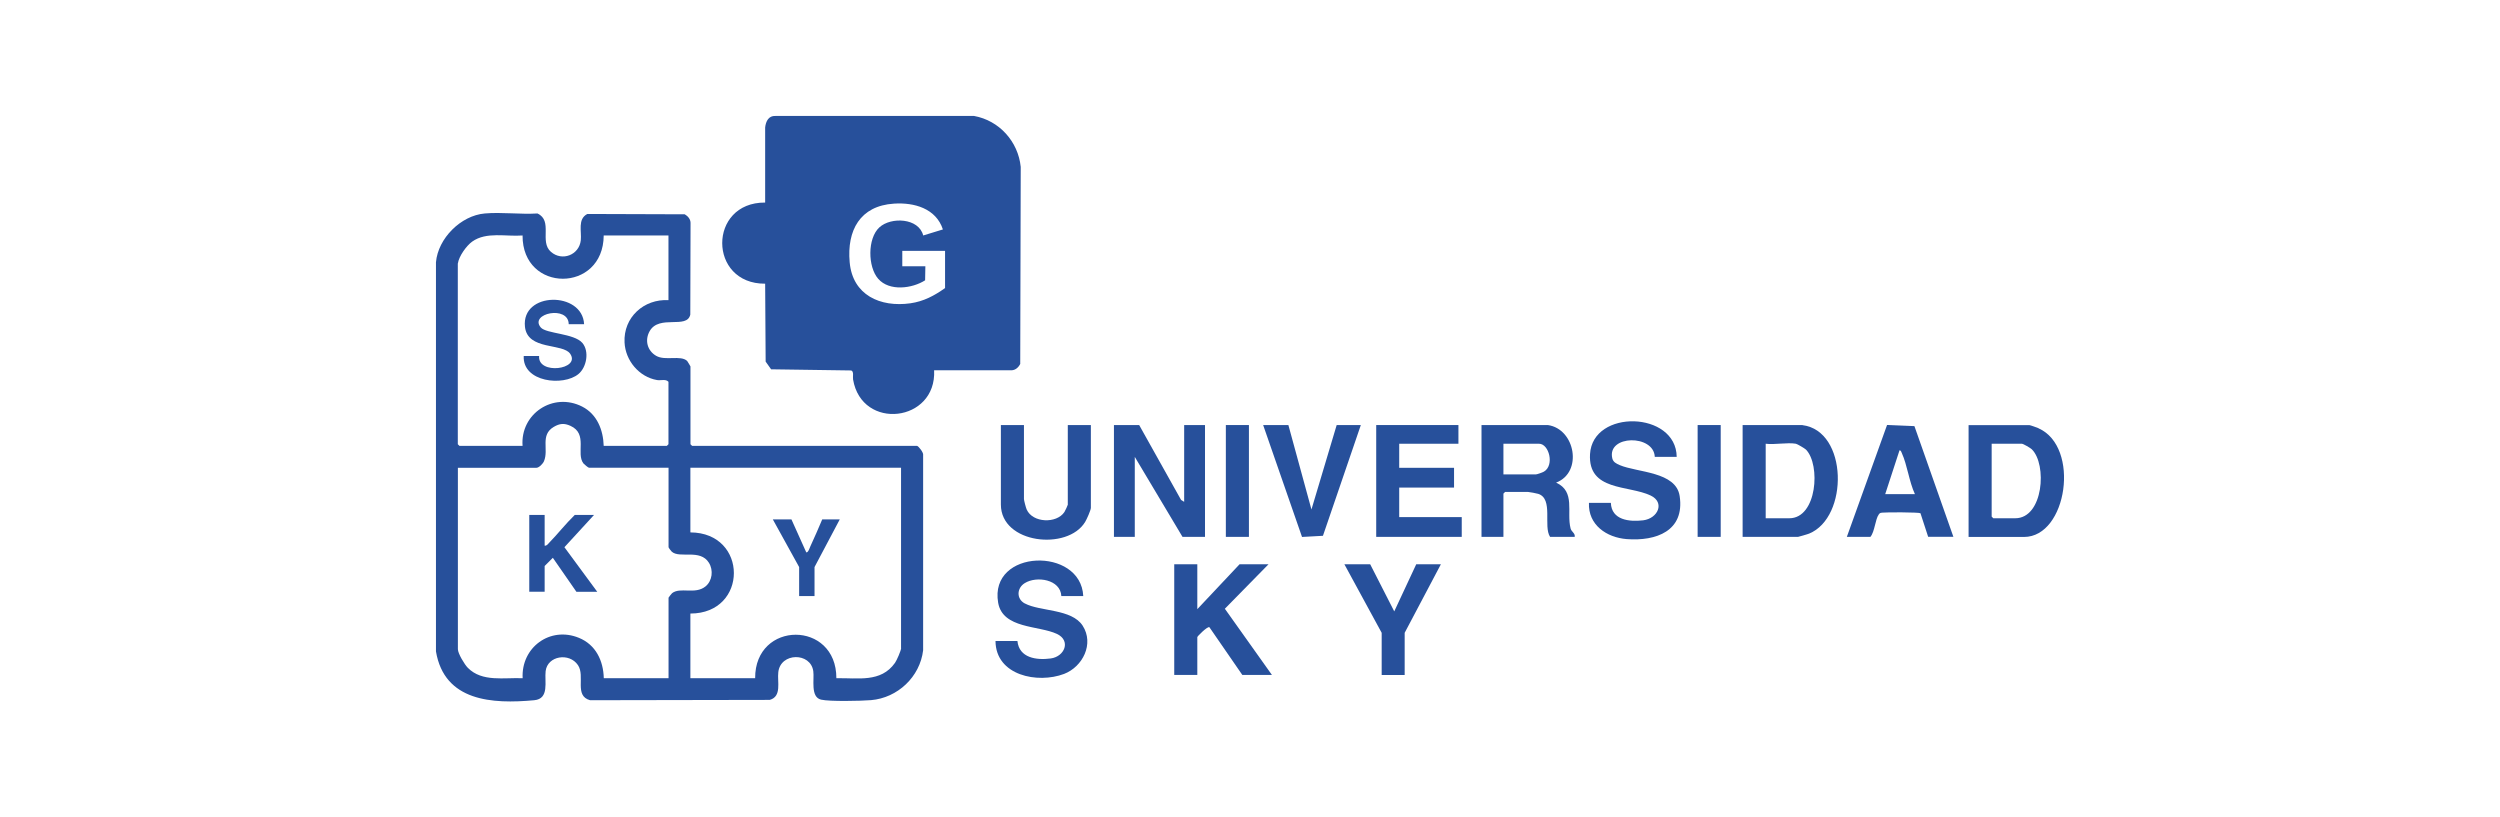 <?xml version="1.0" encoding="UTF-8"?>
<svg id="Capa_1" data-name="Capa 1" xmlns="http://www.w3.org/2000/svg" viewBox="0 0 302.26 98.82">
  <defs>
    <style>
      .cls-1 {
        fill: #27509b;
      }
    </style>
  </defs>
  <path class="cls-1" d="M123.35,43.98l.06-23.8c-.31-3.07-2.6-5.61-5.64-6.16h-24.01c-.84-.05-1.17.66-1.25,1.39v9.08c-6.93-.04-6.91,9.85,0,9.81l.06,9.42.66.93,9.68.14c.36.12.17.76.23,1.09,1.05,6.23,10.11,5.18,9.8-1.11h9.35c.49-.01.87-.37,1.07-.79ZM114.26,34.83c-1.3.92-2.58,1.61-4.19,1.84-3.63.51-6.99-.98-7.34-4.96-.35-3.85,1.25-6.83,5.36-7.09,2.44-.16,5.08.58,5.91,3.12l-2.38.73c-.53-2.13-3.9-2.27-5.3-.98-1.45,1.33-1.41,4.77-.14,6.22,1.35,1.54,4.1,1.18,5.67.18l.03-1.7h-2.79v-1.86h5.17v4.51Z"/>
  <path class="cls-1" d="M110.87,53.91h-27.19l-.2-.2v-9.41s-.33-.58-.4-.66c-.79-.74-2.65.02-3.75-.62-1.08-.63-1.4-1.9-.78-2.99,1.16-2.03,4.51-.2,4.91-1.99l.03-11.11c-.01-.45-.33-.8-.7-1.02l-11.78-.04c-1.2.62-.67,2.1-.79,3.19-.2,1.77-2.26,2.57-3.61,1.39-1.43-1.24.29-3.75-1.63-4.64-2.06.13-4.34-.18-6.37,0-2.89.25-5.65,3.01-5.9,5.9v47.05c1.02,6.05,6.82,6.37,11.88,5.9,1.86-.17,1.23-2.28,1.38-3.52.22-1.85,2.86-2.28,3.91-.72.9,1.34-.49,3.7,1.46,4.24l21.73-.04c1.48-.42.89-2.2,1.03-3.35.27-2.4,3.91-2.42,4.23-.12.14.97-.37,3.13.94,3.44,1.02.24,4.86.16,6.04.06,3.21-.27,5.92-2.81,6.3-6.03v-23.59c.08-.29-.54-1.07-.73-1.12ZM55.36,31.85c.12-.86,1.03-2.14,1.73-2.64,1.73-1.23,4.1-.58,6.09-.74-.04,6.98,9.77,6.97,9.81,0h7.83v7.82c-2.97-.17-5.46,2.08-5.31,5.11.1,2.19,1.76,4.18,3.93,4.55.47.08,1.05-.16,1.38.21v7.55l-.2.2h-7.63c-.06-1.93-.8-3.83-2.6-4.75-3.51-1.79-7.5.87-7.21,4.75h-7.63l-.2-.2v-21.87ZM81.24,71.74c-.05.04-.41.49-.41.52v9.74h-7.83c-.05-2.12-.97-4.05-3-4.88-3.5-1.44-7.01,1.17-6.81,4.88-2.21-.1-4.9.5-6.63-1.26-.39-.39-1.2-1.73-1.2-2.25v-21.93h9.48c.33,0,.8-.49.93-.8.6-1.42-.49-3.15,1.17-4.14.73-.43,1.27-.48,2.04-.13,2.13.97.63,3.33,1.56,4.54.09.11.58.52.67.52h9.62v9.61c0,.06.3.46.39.54.96.86,3.43-.37,4.49,1.34.56.9.42,2.18-.41,2.86-1.27,1.03-3.07.02-4.07.84ZM108.95,78.36c0,.27-.54,1.51-.74,1.78-1.71,2.43-4.51,1.8-7.09,1.86.02-7.02-9.86-7-9.82,0h-7.83v-7.82c7.01,0,7.01-9.78,0-9.81v-7.82h25.47v21.8Z"/>
  <path class="cls-1" d="M246.46,51.77c-.16-.07-1-.37-1.09-.37h-7.36v13.52h6.7c5.23,0,6.83-10.9,1.75-13.14ZM243.65,62.66h-2.65l-.2-.2v-8.81h3.65c.17,0,1.03.51,1.19.66,1.89,1.81,1.42,8.35-1.99,8.35Z"/>
  <path class="cls-1" d="M188.14,58.35c3.26-1.24,2.32-6.49-1-6.96h-8.02v13.52h2.65v-5.23l.2-.2h2.79c.14,0,1.04.17,1.22.23,1.86.6.58,3.91,1.43,5.2h2.98c.07-.46-.39-.59-.5-1.02-.51-1.98.63-4.45-1.75-5.54ZM186.67,57.02c-.16.1-.85.34-.99.34h-3.91v-3.71h4.31c1.2,0,1.89,2.6.59,3.37Z"/>
  <path class="cls-1" d="M217.92,51.39h-7.23v13.52h6.7c.07,0,1.18-.33,1.33-.39,4.82-1.96,4.71-12.44-.8-13.12ZM216.33,62.66h-2.85v-9.01c1.09.14,2.61-.18,3.65,0,.17.03,1.08.57,1.22.71,1.79,1.83,1.34,8.3-2.01,8.3Z"/>
  <polygon class="cls-1" points="145.69 64.91 145.69 51.39 143.17 51.39 143.17 60.67 142.8 60.45 137.73 51.39 134.68 51.39 134.68 64.91 137.2 64.91 137.2 55.24 142.97 64.91 145.69 64.91"/>
  <polygon class="cls-1" points="169.17 58.95 175.8 58.95 175.8 56.56 169.17 56.56 169.17 53.65 176.33 53.65 176.33 51.39 166.39 51.39 166.39 64.91 176.73 64.91 176.73 62.52 169.17 62.52 169.17 58.95"/>
  <path class="cls-1" d="M195.83,56.23c-.4-.17-.79-.35-.9-.82-.65-2.84,5.03-2.91,5.14-.17h2.65c-.06-5.55-10.17-5.81-10.48-.33-.25,4.5,4.64,3.72,7.33,5,1.76.84.88,2.78-.91,3-1.67.2-3.82-.03-3.9-2.11h-2.65c-.11,2.67,2.14,4.19,4.57,4.38,3.55.27,7.03-.98,6.4-5.2-.44-2.98-5.09-2.83-7.26-3.75Z"/>
  <path class="cls-1" d="M153.39,68.22h-3.52l-5.11,5.43v-5.43h-2.79v13.38h2.79v-4.57c0-.1,1.23-1.33,1.46-1.2l3.98,5.77h3.58l-5.69-8,5.29-5.39Z"/>
  <path class="cls-1" d="M123.9,72.96c-1.03-.55-.98-1.86,0-2.46,1.42-.89,4.32-.46,4.42,1.57h2.65c-.28-5.99-11.41-5.72-10.29.8.55,3.17,4.9,2.74,7.1,3.77,1.73.81.95,2.74-.74,2.97-1.72.23-3.82-.05-4.03-2.11h-2.65c.03,4.18,5.1,5.19,8.29,3.98,2.25-.86,3.66-3.64,2.25-5.83-1.33-2.06-5.14-1.7-6.99-2.69Z"/>
  <path class="cls-1" d="M129.11,61c0,.06-.34.8-.42.91-.95,1.42-3.84,1.32-4.56-.31-.09-.19-.33-1.11-.33-1.26v-8.95h-2.79v9.61c0,4.76,8.08,5.61,10.19,2.1.18-.29.69-1.43.69-1.7v-10.01h-2.79v9.61Z"/>
  <path class="cls-1" d="M228.15,51.39l-4.86,13.52h2.85c.53-.64.58-2.12,1.01-2.71.15-.21.21-.19.45-.22.49-.06,4.39-.05,4.59.07l.93,2.85h3.05l-4.71-13.38-3.3-.14ZM227.93,59.74l1.73-5.3c.18.01.21.19.27.32.67,1.47.89,3.47,1.59,4.98h-3.58Z"/>
  <polygon class="cls-1" points="161.61 51.39 158.56 61.6 155.77 51.39 152.72 51.39 157.42 64.92 159.95 64.78 164.53 51.39 161.61 51.39"/>
  <polygon class="cls-1" points="168.57 73.92 165.66 68.22 162.54 68.22 167.05 76.51 167.05 81.61 169.83 81.61 169.83 76.51 174.21 68.22 171.23 68.22 168.57 73.92"/>
  <rect class="cls-1" x="148.21" y="51.39" width="2.79" height="13.52"/>
  <rect class="cls-1" x="205.25" y="51.39" width="2.79" height="13.52"/>
  <path class="cls-1" d="M71.81,62.26h-2.32c-1.1,1.07-2.05,2.29-3.11,3.38-.15.16-.29.37-.53.33v-3.71h-1.86v9.28h1.86v-3.11l.99-.99,2.85,4.11h2.52l-3.97-5.39,3.57-3.89Z"/>
  <path class="cls-1" d="M96.62,72.07h1.86v-3.51l3.05-5.76h-2.12c-.47,1.09-.93,2.19-1.44,3.27-.08.17-.26.78-.49.71l-1.79-3.98h-2.25l3.18,5.76v3.51Z"/>
  <path class="cls-1" d="M65.18,43.04h-1.86c-.16,3.17,4.79,3.7,6.62,2.18,1-.83,1.33-2.75.47-3.76-1.01-1.17-4.37-1.1-5.03-1.87-1.43-1.7,3.36-2.72,3.38-.39h1.86c-.19-4.01-7.62-3.97-7.15.32.32,2.88,4.59,1.93,5.48,3.27,1.26,1.9-3.95,2.56-3.77.26Z"/>
</svg>